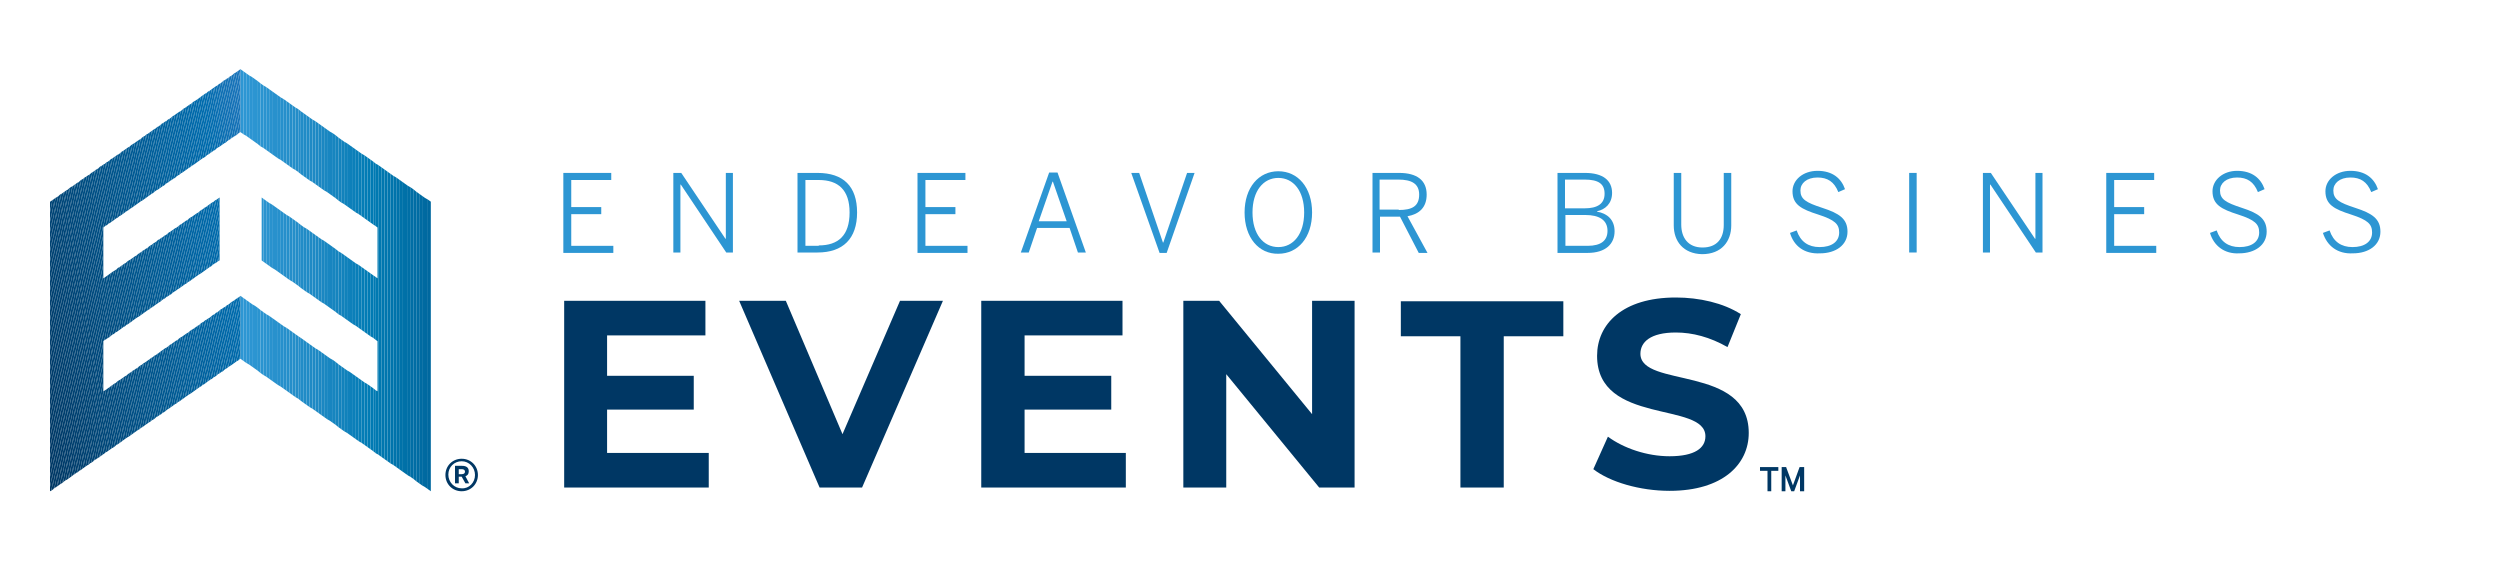 <?xml version="1.0" encoding="UTF-8"?>
<!-- Generator: Adobe Illustrator 28.1.0, SVG Export Plug-In . SVG Version: 6.00 Build 0)  -->
<svg xmlns="http://www.w3.org/2000/svg" xmlns:xlink="http://www.w3.org/1999/xlink" version="1.1" id="Layer_1" x="0px" y="0px" viewBox="0 0 600 134.9" style="enable-background:new 0 0 600 134.9;" xml:space="preserve">
<style type="text/css">
	.st0{fill:#2D96D3;}
	.st1{fill:#003764;}
	.st2{fill:none;}
	.st3{fill:#2C96D3;}
	.st4{fill:#2C95D2;}
	.st5{fill:#2B95D1;}
	.st6{fill:#2B94D0;}
	.st7{fill:#2A94D0;}
	.st8{fill:#2A93CF;}
	.st9{fill:#2993CF;}
	.st10{fill:#2992CE;}
	.st11{fill:#2891CD;}
	.st12{fill:#2790CC;}
	.st13{fill:#2690CC;}
	.st14{fill:#268FCB;}
	.st15{fill:#258FCA;}
	.st16{fill:#248ECA;}
	.st17{fill:#248EC9;}
	.st18{fill:#238DC8;}
	.st19{fill:#228CC8;}
	.st20{fill:#218CC7;}
	.st21{fill:#208BC6;}
	.st22{fill:#1F8AC5;}
	.st23{fill:#1E89C4;}
	.st24{fill:#1D89C4;}
	.st25{fill:#1C88C3;}
	.st26{fill:#1B87C2;}
	.st27{fill:#1A87C1;}
	.st28{fill:#1886C1;}
	.st29{fill:#1785C0;}
	.st30{fill:#1685BF;}
	.st31{fill:#1584BE;}
	.st32{fill:#1383BD;}
	.st33{fill:#1282BC;}
	.st34{fill:#1082BB;}
	.st35{fill:#0F81BB;}
	.st36{fill:#0D80BA;}
	.st37{fill:#0B7FB9;}
	.st38{fill:#097EB8;}
	.st39{fill:#077EB7;}
	.st40{fill:#047DB6;}
	.st41{fill:#027CB5;}
	.st42{fill:#007BB4;}
	.st43{fill:#007AB3;}
	.st44{fill:#0079B2;}
	.st45{fill:#0079B1;}
	.st46{fill:#0078B0;}
	.st47{fill:#0077AF;}
	.st48{fill:#0076AE;}
	.st49{fill:#0075AD;}
	.st50{fill:#0074AC;}
	.st51{fill:#0073AB;}
	.st52{fill:#0072AA;}
	.st53{fill:#0072A9;}
	.st54{fill:#0071A8;}
	.st55{fill:#0070A7;}
	.st56{fill:#006FA6;}
	.st57{fill:#006EA5;}
	.st58{fill:#006DA4;}
	.st59{fill:#006CA3;}
	.st60{fill:#006BA2;}
	.st61{fill:#006AA1;}
	.st62{fill:#0069A0;}
	.st63{fill:#00689F;}
	.st64{fill:#1C75BC;}
	.st65{fill:#1B75BB;}
	.st66{fill:#1A74BA;}
	.st67{fill:#1973B9;}
	.st68{fill:#1873B8;}
	.st69{fill:#1773B8;}
	.st70{fill:#1672B7;}
	.st71{fill:#1572B7;}
	.st72{fill:#1471B6;}
	.st73{fill:#1371B5;}
	.st74{fill:#1271B5;}
	.st75{fill:#1170B4;}
	.st76{fill:#1070B4;}
	.st77{fill:#0F70B3;}
	.st78{fill:#0E6FB3;}
	.st79{fill:#0C6FB2;}
	.st80{fill:#0B6FB2;}
	.st81{fill:#0A6EB1;}
	.st82{fill:#086EB1;}
	.st83{fill:#076DB0;}
	.st84{fill:#056DB0;}
	.st85{fill:#046DAF;}
	.st86{fill:#036CAF;}
	.st87{fill:#016CAE;}
	.st88{fill:#006CAE;}
	.st89{fill:#006BAD;}
	.st90{fill:#006BAC;}
	.st91{fill:#006AAB;}
	.st92{fill:#006AAA;}
	.st93{fill:#0069AA;}
	.st94{fill:#0069A9;}
	.st95{fill:#0068A9;}
	.st96{fill:#0068A8;}
	.st97{fill:#0067A7;}
	.st98{fill:#0067A6;}
	.st99{fill:#0066A5;}
	.st100{fill:#0065A4;}
	.st101{fill:#0065A3;}
	.st102{fill:#0064A3;}
	.st103{fill:#0064A2;}
	.st104{fill:#0063A1;}
	.st105{fill:#0063A0;}
	.st106{fill:#0062A0;}
	.st107{fill:#00629F;}
	.st108{fill:#00619E;}
	.st109{fill:#00609D;}
	.st110{fill:#00609C;}
	.st111{fill:#005F9B;}
	.st112{fill:#005F9A;}
	.st113{fill:#005E9A;}
	.st114{fill:#005E99;}
	.st115{fill:#005D99;}
	.st116{fill:#005D98;}
	.st117{fill:#005D97;}
	.st118{fill:#005C97;}
	.st119{fill:#005C96;}
	.st120{fill:#005B96;}
	.st121{fill:#005B95;}
	.st122{fill:#005A94;}
	.st123{fill:#005A93;}
	.st124{fill:#005993;}
	.st125{fill:#005992;}
	.st126{fill:#005892;}
	.st127{fill:#005891;}
	.st128{fill:#005890;}
	.st129{fill:#005790;}
	.st130{fill:#00578F;}
	.st131{fill:#00568F;}
	.st132{fill:#00568E;}
	.st133{fill:#00568D;}
	.st134{fill:#00558D;}
	.st135{fill:#00558C;}
	.st136{fill:#00548C;}
	.st137{fill:#00548B;}
	.st138{fill:#00538B;}
	.st139{fill:#00538A;}
	.st140{fill:#005389;}
	.st141{fill:#005289;}
	.st142{fill:#005288;}
	.st143{fill:#005188;}
	.st144{fill:#005187;}
	.st145{fill:#005086;}
	.st146{fill:#005085;}
	.st147{fill:#004F85;}
	.st148{fill:#004F84;}
	.st149{fill:#004E83;}
	.st150{fill:#004E82;}
	.st151{fill:#004D82;}
	.st152{fill:#004D81;}
	.st153{fill:#004C81;}
	.st154{fill:#004C80;}
	.st155{fill:#004B7F;}
	.st156{fill:#004B7E;}
	.st157{fill:#004A7E;}
	.st158{fill:#004A7D;}
	.st159{fill:#00497C;}
	.st160{fill:#00487B;}
	.st161{fill:#00487A;}
	.st162{fill:#004779;}
	.st163{fill:#004678;}
	.st164{fill:#004577;}
	.st165{fill:#004576;}
	.st166{fill:#004475;}
	.st167{fill:#004374;}
	.st168{fill:#004273;}
	.st169{fill:#004272;}
	.st170{fill:#004171;}
	.st171{fill:#004070;}
	.st172{fill:#00406F;}
	.st173{fill:#003F6F;}
	.st174{fill:#003F6E;}
	.st175{fill:#003E6D;}
	.st176{fill:#003D6C;}
	.st177{fill:#003D6B;}
	.st178{fill:#003C6B;}
	.st179{fill:#003C6A;}
	.st180{fill:#003B69;}
	.st181{fill:#003B68;}
	.st182{fill:#003A68;}
	.st183{fill:#003A67;}
	.st184{fill:#003967;}
	.st185{fill:#003966;}
	.st186{fill:#003865;}
	.st187{fill:#003864;}
</style>
<g>
	<g>
		<path class="st0" d="M135.3,41.5h11.4v1.7h-9.6v6.5h7.2v1.7h-7.2v7.6h10.1v1.7h-12V41.5z"></path>
		<path class="st0" d="M161.5,41.5h2l10.6,15.8h0.1V41.5h1.7v19.1h-1.6l-10.9-16.3h-0.1v16.3h-1.7V41.5z"></path>
		<path class="st0" d="M191.4,41.5h4.8c6.2,0,9.5,3.2,9.5,9.5s-3.4,9.6-9.5,9.6h-4.8V41.5z M196.5,58.9c4.7,0,7.4-2.4,7.4-7.9    c0-5.4-2.7-7.8-7.4-7.8h-3.2v15.8H196.5z"></path>
		<path class="st0" d="M220.3,41.5h11.4v1.7h-9.6v6.5h7.2v1.7h-7.2v7.6h10.1v1.7h-12V41.5z"></path>
		<path class="st0" d="M251.8,41.4h2l6.8,19.2h-1.9l-2-5.9h-7.8l-2,5.9H245L251.8,41.4z M256,53.1l-3.3-9.5h-0.1l-3.3,9.5H256z"></path>
		<path class="st0" d="M271.5,41.5h1.9l5.7,16.7h0.1l5.7-16.7h1.8l-6.7,19.2h-1.7L271.5,41.5z"></path>
		<path class="st0" d="M298.7,51c0-6,3.4-9.9,8.1-9.9c4.7,0,8.1,3.9,8.1,9.9s-3.4,9.9-8.1,9.9C302.1,61,298.7,57,298.7,51z M313,51    c0-5.2-2.6-8.3-6.2-8.3s-6.2,3.1-6.2,8.3c0,5.2,2.6,8.3,6.2,8.3S313,56.2,313,51z"></path>
		<path class="st0" d="M329.4,41.5h6.4c4.3,0,6.6,1.8,6.6,5.2c0,3.1-1.8,4.7-4.6,5.2l4.8,8.8h-2.1L336,52h-4.8v8.6h-1.8V41.5z     M335.7,50.4c3.2,0,4.9-0.9,4.9-3.7c0-2.6-1.8-3.6-5-3.6h-4.5v7.2H335.7z"></path>
		<path class="st0" d="M373.8,41.5h6.6c4.3,0,6.5,1.8,6.5,4.8c0,2.6-1.7,4-3.6,4.4v0.1c2.4,0.4,4.2,1.9,4.2,4.7c0,3-2.1,5.2-6.5,5.2    h-7.2V41.5z M380.3,50c3.1,0,4.8-1.1,4.8-3.5c0-2.4-1.5-3.4-4.8-3.4h-4.7V50H380.3z M381,59c3.3,0,4.8-1.3,4.8-3.6    c0-2.6-2-3.8-5.3-3.8h-4.8V59H381z"></path>
		<path class="st0" d="M401.7,54.1V41.5h1.8v12.4c0,3.1,1.6,5.5,5.1,5.5c3.5,0,5.1-2.2,5.1-5.4V41.5h1.8v12.6c0,3.8-2.3,6.9-7,6.9    C404,60.9,401.7,57.9,401.7,54.1z"></path>
		<path class="st0" d="M429.6,55.9l1.6-0.6c0.9,2.7,2.8,4,5.5,4c2.9,0,4.7-1.3,4.7-3.5c0-2-1-3-5-4.3c-4.1-1.3-6.2-2.4-6.2-5.6    c0-2.7,2.5-4.9,6-4.9c3.6,0,5.7,1.8,6.6,4.4l-1.6,0.7c-1-2.5-2.6-3.5-5-3.5c-2.6,0-4.1,1.4-4.1,3.1c0,2.1,1.3,2.9,5.3,4.2    c4,1.3,6,2.6,6,5.7c0,3.2-2.8,5.2-6.6,5.2C433,61,430.5,59,429.6,55.9z"></path>
		<path class="st0" d="M458.2,41.5h1.8v19.1h-1.8V41.5z"></path>
		<path class="st0" d="M475.8,41.5h2l10.6,15.8h0.1V41.5h1.7v19.1h-1.6l-10.9-16.3h-0.1v16.3h-1.7V41.5z"></path>
		<path class="st0" d="M505.6,41.5h11.4v1.7h-9.6v6.5h7.2v1.7h-7.2v7.6h10.1v1.7h-12V41.5z"></path>
		<path class="st0" d="M530.4,55.9l1.6-0.6c0.9,2.7,2.8,4,5.5,4c2.9,0,4.7-1.3,4.7-3.5c0-2-1-3-5-4.3c-4.1-1.3-6.2-2.4-6.2-5.6    c0-2.7,2.5-4.9,5.9-4.9c3.6,0,5.7,1.8,6.6,4.4l-1.6,0.7c-1-2.5-2.6-3.5-5-3.5c-2.6,0-4.1,1.4-4.1,3.1c0,2.1,1.3,2.9,5.3,4.2    c4,1.3,5.9,2.6,5.9,5.7c0,3.2-2.8,5.2-6.6,5.2C533.9,61,531.3,59,530.4,55.9z"></path>
		<path class="st0" d="M557.5,55.9l1.6-0.6c0.9,2.7,2.8,4,5.5,4c2.9,0,4.7-1.3,4.7-3.5c0-2-1-3-5-4.3c-4.1-1.3-6.2-2.4-6.2-5.6    c0-2.7,2.5-4.9,6-4.9c3.6,0,5.7,1.8,6.6,4.4l-1.6,0.7c-1-2.5-2.6-3.5-5-3.5c-2.6,0-4.1,1.4-4.1,3.1c0,2.1,1.3,2.9,5.3,4.2    c4,1.3,6,2.6,6,5.7c0,3.2-2.8,5.2-6.6,5.2C561,61,558.5,59,557.5,55.9z"></path>
	</g>
</g>
<g>
	<g>
		<g>
			<path class="st1" d="M106.9,114c0-2.2,1.7-3.9,3.9-3.9c2.2,0,3.9,1.7,3.9,3.9c0,2.2-1.7,3.9-3.9,3.9S106.9,116.2,106.9,114z      M114,114c0-1.8-1.4-3.3-3.2-3.3c-1.8,0-3.2,1.4-3.2,3.2c0,1.8,1.4,3.3,3.2,3.3C112.6,117.3,114,115.8,114,114z M109.3,111.8h1.6     c1,0,1.6,0.4,1.6,1.3c0,0.7-0.3,1-0.8,1.2l0.9,1.7h-0.9l-0.9-1.6h-0.7v1.6h-0.9V111.8z M110.8,113.8c0.5,0,0.8-0.2,0.8-0.6     c0-0.4-0.3-0.6-0.8-0.6h-0.7v1.2H110.8z"></path>
		</g>
	</g>
</g>
<g>
	<polygon class="st1" points="422.4,113 424.2,113 424.2,117.9 425.1,117.9 425.1,113 426.8,113 426.8,112.1 422.4,112.1  "></polygon>
	<polygon class="st1" points="431.9,112.1 430.3,116.5 428.7,112.2 428.7,112.1 427.6,112.1 427.6,117.9 428.5,117.9 428.5,114.1    429.9,117.9 430.6,117.9 432,114.1 432,117.9 433,117.9 433,112.1  "></polygon>
</g>
<g id="Layer_2">
	<g>
		<polygon class="st2" points="88.9,53.4 88.2,52.9 87.5,52.4 86.8,51.9 86.1,51.4 85.4,51 84.7,50.5 84,50 83.3,49.5 82.6,49     81.9,48.6 81.2,48.1 80.6,47.6 79.9,47.1 79.2,46.6 78.5,46.1 77.8,45.7 77.1,45.2 76.4,44.7 75.7,44.2 75,43.7 74.3,43.3     73.6,42.8 72.9,42.3 72.2,41.8 71.6,41.3 70.9,40.8 70.2,40.4 69.5,39.9 68.8,39.4 68.1,38.9 67.4,38.4 66.7,38 66,37.5 65.3,37     64.6,36.5 63.9,36 63.2,35.5 62.5,35.1 61.9,34.6 61.2,34.1 60.5,33.6 59.8,33.1 59.1,32.6 58.4,32.2 57.7,31.7 57.5,31.8     57.1,32.1 56.8,32.4 56.4,32.6 56,32.9 55.6,33.1 55.3,33.4 54.9,33.6 54.5,33.9 54.2,34.2 53.8,34.4 53.4,34.7 53.1,34.9     52.7,35.2 52.3,35.4 51.9,35.7 51.6,36 51.2,36.2 50.8,36.5 50.5,36.7 50.1,37 49.7,37.2 49.4,37.5 49,37.8 48.6,38 48.2,38.3     47.9,38.5 47.5,38.8 47.1,39.1 46.8,39.3 46.4,39.6 46,39.8 45.7,40.1 45.3,40.3 44.9,40.6 44.5,40.9 44.2,41.1 43.8,41.4     43.4,41.6 43.1,41.9 42.7,42.1 42.3,42.4 42,42.7 41.6,42.9 41.2,43.2 40.8,43.4 40.5,43.7 40.1,43.9 39.7,44.2 39.4,44.5     39,44.7 38.6,45 38.3,45.2 37.9,45.5 37.5,45.7 37.1,46 36.8,46.3 36.4,46.5 36,46.8 35.7,47 35.3,47.3 34.9,47.6 34.6,47.8     34.2,48.1 33.8,48.3 33.4,48.6 33.1,48.8 32.7,49.1 32.3,49.4 32,49.6 31.6,49.9 31.2,50.1 30.9,50.4 30.5,50.6 30.1,50.9     29.7,51.2 29.4,51.4 29,51.7 28.6,51.9 28.3,52.2 27.9,52.4 27.5,52.7 27.1,53 26.8,53.2 26.4,53.5 26,53.7 25.7,54 25.3,54.2     24.9,54.5 24.8,54.6 24.8,56.1 24.8,58.5 24.8,60.8 24.8,63.2 24.8,65.5 24.8,66.3 24.8,66.8 25,66.7 25.4,66.4 25.7,66.2     26.1,65.9 26.5,65.6 26.8,65.4 27.2,65.1 27.6,64.9 28,64.6 28.3,64.3 28.7,64.1 29.1,63.8 29.4,63.6 29.8,63.3 30.2,63.1     30.5,62.8 30.9,62.5 31.3,62.3 31.7,62 32,61.8 32.4,61.5 32.8,61.3 33.1,61 33.5,60.7 33.9,60.5 34.2,60.2 34.6,60 35,59.7     35.4,59.5 35.7,59.2 36.1,58.9 36.5,58.7 36.8,58.4 37.2,58.2 37.6,57.9 37.9,57.6 38.3,57.4 38.7,57.1 39.1,56.9 39.4,56.6     39.8,56.4 40.2,56.1 40.5,55.8 40.9,55.6 41.3,55.3 41.6,55.1 42,54.8 42.4,54.6 42.8,54.3 43.1,54 43.5,53.8 43.9,53.5     44.2,53.3 44.6,53 45,52.8 45.3,52.5 45.7,52.2 46.1,52 46.5,51.7 46.8,51.5 47.2,51.2 47.6,51 47.9,50.7 48.3,50.4 48.7,50.2     49,49.9 49.4,49.7 49.8,49.4 50.2,49.1 50.5,48.9 50.9,48.6 51.3,48.4 51.6,48.1 52,47.9 52.4,47.6 52.7,47.4 52.7,49.3     52.7,51.7 52.7,54 52.7,56.4 52.7,58.8 52.7,61.1 52.7,62.5 52.5,62.6 52.2,62.8 51.8,63.1 51.4,63.3 51,63.6 50.7,63.9     50.3,64.1 49.9,64.4 49.6,64.6 49.2,64.9 48.8,65.2 48.5,65.4 48.1,65.7 47.7,65.9 47.3,66.2 47,66.4 46.6,66.7 46.2,67     45.9,67.2 45.5,67.5 45.1,67.7 44.8,68 44.4,68.2 44,68.5 43.6,68.8 43.3,69 42.9,69.3 42.5,69.5 42.2,69.8 41.8,70 41.4,70.3     41.1,70.6 40.7,70.8 40.3,71.1 39.9,71.3 39.6,71.6 39.2,71.8 38.8,72.1 38.5,72.4 38.1,72.6 37.7,72.9 37.4,73.1 37,73.4     36.6,73.7 36.2,73.9 35.9,74.2 35.5,74.4 35.1,74.7 34.8,74.9 34.4,75.2 34,75.5 33.7,75.7 33.3,76 32.9,76.2 32.5,76.5     32.2,76.7 31.8,77 31.4,77.3 31.1,77.5 30.7,77.8 30.3,78 30,78.3 29.6,78.5 29.2,78.8 28.8,79.1 28.5,79.3 28.1,79.6 27.7,79.8     27.4,80.1 27,80.3 26.6,80.6 26.3,80.9 25.9,81.1 25.5,81.4 25.1,81.6 24.8,81.9 24.8,82 24.8,84.4 24.8,86.7 24.8,89.1     24.8,91.4 24.8,93.8 24.8,93.9 24.8,93.9 25.2,93.7 25.6,93.4 25.9,93.2 26.3,92.9 26.7,92.6 27,92.4 27.4,92.1 27.8,91.9     28.1,91.6 28.5,91.3 28.9,91.1 29.3,90.8 29.6,90.6 30,90.3 30.4,90.1 30.7,89.8 31.1,89.5 31.5,89.3 31.8,89 32.2,88.8     32.6,88.5 33,88.3 33.3,88 33.7,87.7 34.1,87.5 34.4,87.2 34.8,87 35.2,86.7 35.5,86.5 35.9,86.2 36.3,85.9 36.7,85.7 37,85.4     37.4,85.2 37.8,84.9 38.1,84.7 38.5,84.4 38.9,84.1 39.2,83.9 39.6,83.6 40,83.4 40.4,83.1 40.7,82.8 41.1,82.6 41.5,82.3     41.8,82.1 42.2,81.8 42.6,81.6 42.9,81.3 43.3,81 43.7,80.8 44.1,80.5 44.4,80.3 44.8,80 45.2,79.8 45.5,79.5 45.9,79.2 46.3,79     46.7,78.7 47,78.5 47.4,78.2 47.8,78 48.1,77.7 48.5,77.4 48.9,77.2 49.2,76.9 49.6,76.7 50,76.4 50.4,76.2 50.7,75.9 51.1,75.6     51.5,75.4 51.8,75.1 52.2,74.9 52.6,74.6 52.9,74.3 53.3,74.1 53.7,73.8 54.1,73.6 54.4,73.3 54.8,73.1 55.2,72.8 55.5,72.5     55.9,72.3 56.3,72 56.6,71.8 57,71.5 57.4,71.3 57.7,71 57.7,71 57.7,71 57.7,71 57.7,71 58.4,71.5 59.1,72 59.8,72.5 60.5,73     61.2,73.4 61.9,73.9 62.5,74.4 63.2,74.9 63.9,75.4 64.6,75.8 65.3,76.3 66,76.8 66.7,77.3 67.4,77.8 68.1,78.3 68.8,78.7     69.5,79.2 70.2,79.7 70.9,80.2 71.6,80.7 72.2,81.1 72.9,81.6 73.6,82.1 74.3,82.6 75,83.1 75.7,83.6 76.4,84 77.1,84.5 77.8,85     78.5,85.5 79.2,86 79.9,86.4 80.6,86.9 81.2,87.4 81.9,87.9 82.6,88.4 83.3,88.9 84,89.3 84.7,89.8 85.4,90.3 86.1,90.8     86.8,91.3 87.5,91.8 88.2,92.2 88.9,92.7 89.6,93.2 90.2,93.7 90.6,93.9 90.6,81.9 90.2,81.6 89.6,81.1 88.9,80.7 88.2,80.2     87.5,79.7 86.8,79.2 86.1,78.7 85.4,78.2 84.7,77.8 84,77.3 83.3,76.8 82.6,76.3 81.9,75.8 81.2,75.4 80.6,74.9 79.9,74.4     79.2,73.9 78.5,73.4 77.8,72.9 77.1,72.5 76.4,72 75.7,71.5 75,71 74.3,70.5 73.6,70.1 72.9,69.6 72.2,69.1 71.6,68.6 70.9,68.1     70.2,67.6 69.5,67.2 68.8,66.7 68.1,66.2 67.4,65.7 66.7,65.2 66,64.7 65.3,64.3 64.6,63.8 63.9,63.3 63.2,62.8 62.8,62.5     62.8,47.4 63.2,47.7 63.9,48.2 64.6,48.7 65.3,49.1 66,49.6 66.7,50.1 67.4,50.6 68.1,51.1 68.8,51.6 69.5,52 70.2,52.5 70.9,53     71.6,53.5 72.2,54 72.9,54.5 73.6,54.9 74.3,55.4 75,55.9 75.7,56.4 76.4,56.9 77.1,57.4 77.8,57.8 78.5,58.3 79.2,58.8     79.9,59.3 80.6,59.8 81.2,60.3 81.9,60.7 82.6,61.2 83.3,61.7 84,62.2 84.7,62.7 85.4,63.2 86.1,63.6 86.8,64.1 87.5,64.6     88.2,65.1 88.9,65.6 89.6,66.1 90.2,66.5 90.6,66.8 90.6,66.3 90.6,54.6 90.2,54.3 89.6,53.9   "></polygon>
		<polygon class="st0" points="57.7,71 57.7,71 57.7,71   "></polygon>
		<polygon class="st0" points="57.7,71 57.7,73.2 57.7,75.5 57.7,77.9 57.7,80.2 57.7,82.6 57.7,84.9 57.7,86.1 57.7,86.1     58.4,86.6 58.4,71.5   "></polygon>
		<polygon class="st0" points="57.7,16.6 57.7,16.6 57.7,16.6   "></polygon>
		<polygon class="st0" points="57.7,21.3 57.7,23.7 57.7,26 57.7,28.4 57.7,30.7 57.7,31.7 57.7,31.7 58.4,32.2 58.4,17.1     57.7,16.6 57.7,19   "></polygon>
		<polygon class="st0" points="58.4,71.5 58.4,86.6 59.1,87.1 59.1,72   "></polygon>
		<polygon class="st0" points="59.1,32.6 59.1,17.6 58.4,17.1 58.4,32.2   "></polygon>
		<polygon class="st3" points="59.1,72 59.1,87.1 59.8,87.5 59.8,72.5   "></polygon>
		<polygon class="st3" points="59.8,33.1 59.8,18.1 59.1,17.6 59.1,32.6   "></polygon>
		<polygon class="st4" points="60.5,33.6 60.5,18.5 59.8,18.1 59.8,33.1   "></polygon>
		<polygon class="st4" points="59.8,72.5 59.8,87.5 60.5,88 60.5,73   "></polygon>
		<polygon class="st4" points="61.2,34.1 61.2,19 60.5,18.5 60.5,33.6   "></polygon>
		<polygon class="st4" points="60.5,73 60.5,88 61.2,88.5 61.2,73.4   "></polygon>
		<polygon class="st5" points="61.9,34.6 61.9,19.5 61.2,19 61.2,34.1   "></polygon>
		<polygon class="st5" points="61.2,73.4 61.2,88.5 61.9,89 61.9,73.9   "></polygon>
		<polygon class="st6" points="62.5,35.1 62.5,20 61.9,19.5 61.9,34.6   "></polygon>
		<polygon class="st6" points="61.9,73.9 61.9,89 62.5,89.5 62.5,74.4   "></polygon>
		<polygon class="st7" points="62.8,47.4 62.8,62.5 63.2,62.8 63.2,47.7   "></polygon>
		<polygon class="st7" points="63.2,35.5 63.2,20.5 62.5,20 62.5,35.1   "></polygon>
		<polygon class="st7" points="62.5,74.4 62.5,89.5 63.2,90 63.2,74.9   "></polygon>
		<polygon class="st8" points="63.9,36 63.9,20.9 63.2,20.5 63.2,35.5   "></polygon>
		<polygon class="st8" points="63.2,74.9 63.2,90 63.9,90.4 63.9,75.4   "></polygon>
		<polygon class="st8" points="63.2,47.7 63.2,62.8 63.9,63.3 63.9,48.2   "></polygon>
		<polygon class="st9" points="63.9,48.2 63.9,63.3 64.6,63.8 64.6,48.7   "></polygon>
		<polygon class="st9" points="64.6,36.5 64.6,21.4 63.9,20.9 63.9,36   "></polygon>
		<polygon class="st9" points="63.9,75.4 63.9,90.4 64.6,90.9 64.6,75.8   "></polygon>
		<polygon class="st10" points="64.6,75.8 64.6,90.9 65.3,91.4 65.3,76.3   "></polygon>
		<polygon class="st10" points="65.3,37 65.3,21.9 64.6,21.4 64.6,36.5   "></polygon>
		<polygon class="st10" points="64.6,48.7 64.6,63.8 65.3,64.3 65.3,49.1   "></polygon>
		<polygon class="st11" points="66,37.5 66,22.4 65.3,21.9 65.3,37   "></polygon>
		<polygon class="st11" points="65.3,76.3 65.3,91.4 66,91.9 66,76.8   "></polygon>
		<polygon class="st11" points="65.3,49.1 65.3,64.3 66,64.7 66,49.6   "></polygon>
		<polygon class="st11" points="66,49.6 66,64.7 66.7,65.2 66.7,50.1   "></polygon>
		<polygon class="st11" points="66,76.8 66,91.9 66.7,92.4 66.7,77.3   "></polygon>
		<polygon class="st11" points="66.7,38 66.7,22.9 66,22.4 66,37.5   "></polygon>
		<polygon class="st12" points="66.7,77.3 66.7,92.4 67.4,92.8 67.4,77.8   "></polygon>
		<polygon class="st12" points="66.7,50.1 66.7,65.2 67.4,65.7 67.4,50.6   "></polygon>
		<polygon class="st12" points="67.4,38.4 67.4,23.4 66.7,22.9 66.7,38   "></polygon>
		<polygon class="st13" points="67.4,50.6 67.4,65.7 68.1,66.2 68.1,51.1   "></polygon>
		<polygon class="st13" points="67.4,77.8 67.4,92.8 68.1,93.3 68.1,78.3   "></polygon>
		<polygon class="st13" points="68.1,38.9 68.1,23.8 67.4,23.4 67.4,38.4   "></polygon>
		<polygon class="st14" points="68.1,78.3 68.1,93.3 68.8,93.8 68.8,78.7   "></polygon>
		<polygon class="st14" points="68.1,51.1 68.1,66.2 68.8,66.7 68.8,51.6   "></polygon>
		<polygon class="st14" points="68.8,39.4 68.8,24.3 68.1,23.8 68.1,38.9   "></polygon>
		<polygon class="st15" points="68.8,78.7 68.8,93.8 69.5,94.3 69.5,79.2   "></polygon>
		<polygon class="st15" points="68.8,51.6 68.8,66.7 69.5,67.2 69.5,52   "></polygon>
		<polygon class="st15" points="69.5,39.9 69.5,24.8 68.8,24.3 68.8,39.4   "></polygon>
		<polygon class="st16" points="69.5,52 69.5,67.2 70.2,67.6 70.2,52.5   "></polygon>
		<polygon class="st16" points="70.2,40.4 70.2,25.3 69.5,24.8 69.5,39.9   "></polygon>
		<polygon class="st16" points="69.5,79.2 69.5,94.3 70.2,94.8 70.2,79.7   "></polygon>
		<polygon class="st17" points="70.2,52.5 70.2,67.6 70.9,68.1 70.9,53   "></polygon>
		<polygon class="st17" points="70.9,40.8 70.9,25.8 70.2,25.3 70.2,40.4   "></polygon>
		<polygon class="st17" points="70.2,79.7 70.2,94.8 70.9,95.3 70.9,80.2   "></polygon>
		<polygon class="st18" points="70.9,53 70.9,68.1 71.6,68.6 71.6,53.5   "></polygon>
		<polygon class="st18" points="71.6,41.3 71.6,26.2 70.9,25.8 70.9,40.8   "></polygon>
		<polygon class="st18" points="70.9,80.2 70.9,95.3 71.6,95.7 71.6,80.7   "></polygon>
		<polygon class="st19" points="71.6,80.7 71.6,95.7 72.2,96.2 72.2,81.1   "></polygon>
		<polygon class="st19" points="71.6,53.5 71.6,68.6 72.2,69.1 72.2,54   "></polygon>
		<polygon class="st19" points="72.2,41.8 72.2,26.7 71.6,26.2 71.6,41.3   "></polygon>
		<polygon class="st20" points="72.9,42.3 72.9,27.2 72.2,26.7 72.2,41.8   "></polygon>
		<polygon class="st20" points="72.2,54 72.2,69.1 72.9,69.6 72.9,54.5   "></polygon>
		<polygon class="st20" points="72.2,81.1 72.2,96.2 72.9,96.7 72.9,81.6   "></polygon>
		<polygon class="st21" points="72.9,54.5 72.9,69.6 73.6,70.1 73.6,54.9   "></polygon>
		<polygon class="st21" points="72.9,81.6 72.9,96.7 73.6,97.2 73.6,82.1   "></polygon>
		<polygon class="st21" points="73.6,42.8 73.6,27.7 72.9,27.2 72.9,42.3   "></polygon>
		<polygon class="st21" points="74.3,43.3 74.3,28.2 73.6,27.7 73.6,42.8   "></polygon>
		<polygon class="st21" points="73.6,82.1 73.6,97.2 74.3,97.7 74.3,82.6   "></polygon>
		<polygon class="st21" points="73.6,54.9 73.6,70.1 74.3,70.5 74.3,55.4   "></polygon>
		<polygon class="st22" points="74.3,55.4 74.3,70.5 75,71 75,55.9   "></polygon>
		<polygon class="st22" points="74.3,82.6 74.3,97.7 75,98.1 75,83.1   "></polygon>
		<polygon class="st22" points="75,43.7 75,28.7 74.3,28.2 74.3,43.3   "></polygon>
		<polygon class="st23" points="75,55.9 75,71 75.7,71.5 75.7,56.4   "></polygon>
		<polygon class="st23" points="75.7,44.2 75.7,29.1 75,28.7 75,43.7   "></polygon>
		<polygon class="st23" points="75,83.1 75,98.1 75.7,98.6 75.7,83.6   "></polygon>
		<polygon class="st24" points="75.7,56.4 75.7,71.5 76.4,72 76.4,56.9   "></polygon>
		<polygon class="st24" points="75.7,83.6 75.7,98.6 76.4,99.1 76.4,84   "></polygon>
		<polygon class="st24" points="76.4,44.7 76.4,29.6 75.7,29.1 75.7,44.2   "></polygon>
		<polygon class="st25" points="76.4,84 76.4,99.1 77.1,99.6 77.1,84.5   "></polygon>
		<polygon class="st25" points="77.1,45.2 77.1,30.1 76.4,29.6 76.4,44.7   "></polygon>
		<polygon class="st25" points="76.4,56.9 76.4,72 77.1,72.5 77.1,57.4   "></polygon>
		<polygon class="st26" points="77.1,57.4 77.1,72.5 77.8,72.9 77.8,57.8   "></polygon>
		<polygon class="st26" points="77.1,84.5 77.1,99.6 77.8,100.1 77.8,85   "></polygon>
		<polygon class="st26" points="77.8,45.7 77.8,30.6 77.1,30.1 77.1,45.2   "></polygon>
		<polygon class="st27" points="77.8,85 77.8,100.1 78.5,100.6 78.5,85.5   "></polygon>
		<polygon class="st27" points="77.8,57.8 77.8,72.9 78.5,73.4 78.5,58.3   "></polygon>
		<polygon class="st27" points="78.5,46.1 78.5,31.1 77.8,30.6 77.8,45.7   "></polygon>
		<polygon class="st28" points="78.5,85.5 78.5,100.6 79.2,101 79.2,86   "></polygon>
		<polygon class="st28" points="78.5,58.3 78.5,73.4 79.2,73.9 79.2,58.8   "></polygon>
		<polygon class="st28" points="79.2,46.6 79.2,31.6 78.5,31.1 78.5,46.1   "></polygon>
		<polygon class="st29" points="79.2,86 79.2,101 79.9,101.5 79.9,86.4   "></polygon>
		<polygon class="st29" points="79.2,58.8 79.2,73.9 79.9,74.4 79.9,59.3   "></polygon>
		<polygon class="st29" points="79.9,47.1 79.9,32 79.2,31.6 79.2,46.6   "></polygon>
		<polygon class="st30" points="79.9,59.3 79.9,74.4 80.6,74.9 80.6,59.8   "></polygon>
		<polygon class="st30" points="79.9,86.4 79.9,101.5 80.6,102 80.6,86.9   "></polygon>
		<polygon class="st30" points="80.6,47.6 80.6,32.5 79.9,32 79.9,47.1   "></polygon>
		<polygon class="st31" points="80.6,59.8 80.6,74.9 81.2,75.4 81.2,60.3   "></polygon>
		<polygon class="st31" points="80.6,86.9 80.6,102 81.2,102.5 81.2,87.4   "></polygon>
		<polygon class="st31" points="81.2,48.1 81.2,33 80.6,32.5 80.6,47.6   "></polygon>
		<polygon class="st32" points="81.2,87.4 81.2,102.5 81.9,103 81.9,87.9   "></polygon>
		<polygon class="st32" points="81.2,60.3 81.2,75.4 81.9,75.8 81.9,60.7   "></polygon>
		<polygon class="st32" points="81.9,48.6 81.9,33.5 81.2,33 81.2,48.1   "></polygon>
		<polygon class="st33" points="82.6,49 82.6,34 81.9,33.5 81.9,48.6   "></polygon>
		<polygon class="st33" points="81.9,60.7 81.9,75.8 82.6,76.3 82.6,61.2   "></polygon>
		<polygon class="st33" points="81.9,87.9 81.9,103 82.6,103.5 82.6,88.4   "></polygon>
		<polygon class="st34" points="83.3,49.5 83.3,34.4 82.6,34 82.6,49   "></polygon>
		<polygon class="st34" points="82.6,61.2 82.6,76.3 83.3,76.8 83.3,61.7   "></polygon>
		<polygon class="st34" points="82.6,88.4 82.6,103.5 83.3,103.9 83.3,88.9   "></polygon>
		<polygon class="st35" points="83.3,88.9 83.3,103.9 84,104.4 84,89.3   "></polygon>
		<polygon class="st35" points="83.3,61.7 83.3,76.8 84,77.3 84,62.2   "></polygon>
		<polygon class="st35" points="84,50 84,34.9 83.3,34.4 83.3,49.5   "></polygon>
		<polygon class="st36" points="84.7,50.5 84.7,35.4 84,34.9 84,50   "></polygon>
		<polygon class="st36" points="84,62.2 84,77.3 84.7,77.8 84.7,62.7   "></polygon>
		<polygon class="st36" points="84,89.3 84,104.4 84.7,104.9 84.7,89.8   "></polygon>
		<polygon class="st37" points="84.7,89.8 84.7,104.9 85.4,105.4 85.4,90.3   "></polygon>
		<polygon class="st37" points="84.7,62.7 84.7,77.8 85.4,78.2 85.4,63.2   "></polygon>
		<polygon class="st37" points="85.4,51 85.4,35.9 84.7,35.4 84.7,50.5   "></polygon>
		<polygon class="st38" points="86.1,51.4 86.1,36.4 85.4,35.9 85.4,51   "></polygon>
		<polygon class="st38" points="85.4,63.2 85.4,78.2 86.1,78.7 86.1,63.6   "></polygon>
		<polygon class="st38" points="85.4,90.3 85.4,105.4 86.1,105.9 86.1,90.8   "></polygon>
		<polygon class="st39" points="86.1,63.6 86.1,78.7 86.8,79.2 86.8,64.1   "></polygon>
		<polygon class="st39" points="86.1,90.8 86.1,105.9 86.8,106.3 86.8,91.3   "></polygon>
		<polygon class="st39" points="86.8,51.9 86.8,36.9 86.1,36.4 86.1,51.4   "></polygon>
		<polygon class="st40" points="86.8,91.3 86.8,106.3 87.5,106.8 87.5,91.8   "></polygon>
		<polygon class="st40" points="86.8,64.1 86.8,79.2 87.5,79.7 87.5,64.6   "></polygon>
		<polygon class="st40" points="87.5,52.4 87.5,37.3 86.8,36.9 86.8,51.9   "></polygon>
		<polygon class="st41" points="87.5,91.8 87.5,106.8 88.2,107.3 88.2,92.2   "></polygon>
		<polygon class="st41" points="88.2,52.9 88.2,37.8 87.5,37.3 87.5,52.4   "></polygon>
		<polygon class="st41" points="87.5,64.6 87.5,79.7 88.2,80.2 88.2,65.1   "></polygon>
		<polygon class="st42" points="88.2,92.2 88.2,107.3 88.9,107.8 88.9,92.7   "></polygon>
		<polygon class="st42" points="88.2,65.1 88.2,80.2 88.9,80.7 88.9,65.6   "></polygon>
		<polygon class="st42" points="88.9,53.4 88.9,38.3 88.2,37.8 88.2,52.9   "></polygon>
		<polygon class="st43" points="89.6,53.9 89.6,38.8 88.9,38.3 88.9,53.4   "></polygon>
		<polygon class="st43" points="88.9,65.6 88.9,80.7 89.6,81.1 89.6,66.1   "></polygon>
		<polygon class="st43" points="88.9,92.7 88.9,107.8 89.6,108.3 89.6,93.2   "></polygon>
		<polygon class="st44" points="89.6,93.2 89.6,108.3 90.2,108.8 90.2,93.7   "></polygon>
		<polygon class="st44" points="89.6,81.1 90.2,81.6 90.2,66.5 89.6,66.1   "></polygon>
		<polygon class="st44" points="90.2,54.3 90.2,39.3 89.6,38.8 89.6,53.9   "></polygon>
		<polygon class="st45" points="90.6,39.5 90.2,39.3 90.2,54.3 90.6,54.6 90.6,66.3 90.6,66.8 90.2,66.5 90.2,81.6 90.6,81.9     90.6,93.9 90.2,93.7 90.2,108.8 90.6,109 90.9,109.2 90.9,39.7   "></polygon>
		<polygon class="st46" points="90.9,39.7 90.9,109.2 91.6,109.7 91.6,40.2   "></polygon>
		<polygon class="st47" points="91.6,40.2 91.6,109.7 92.3,110.2 92.3,40.7   "></polygon>
		<polygon class="st48" points="92.3,40.7 92.3,110.2 93,110.7 93,41.2   "></polygon>
		<polygon class="st49" points="93,41.2 93,110.7 93.7,111.2 93.7,41.7   "></polygon>
		<polygon class="st50" points="93.7,41.7 93.7,111.2 94.4,111.6 94.4,42.2   "></polygon>
		<polygon class="st51" points="94.4,42.2 94.4,111.6 95.1,112.1 95.1,42.6   "></polygon>
		<polygon class="st52" points="95.1,42.6 95.1,112.1 95.8,112.6 95.8,43.1   "></polygon>
		<polygon class="st53" points="95.8,43.1 95.8,112.6 96.5,113.1 96.5,43.6   "></polygon>
		<polygon class="st54" points="96.5,43.6 96.5,113.1 97.2,113.6 97.2,44.1   "></polygon>
		<polygon class="st55" points="97.2,44.1 97.2,113.6 97.9,114.1 97.9,44.6   "></polygon>
		<polygon class="st56" points="97.9,44.6 97.9,114.1 98.6,114.5 98.6,45   "></polygon>
		<polygon class="st57" points="98.6,45 98.6,114.5 99.3,115 99.3,45.5   "></polygon>
		<polygon class="st58" points="99.3,45.5 99.3,115 99.9,115.5 99.9,46   "></polygon>
		<polygon class="st59" points="99.9,46 99.9,115.5 100.6,116 100.6,46.5   "></polygon>
		<polygon class="st60" points="100.6,46.5 100.6,116 101.3,116.5 101.3,47   "></polygon>
		<polygon class="st61" points="101.3,47 101.3,116.5 102,116.9 102,47.5   "></polygon>
		<polygon class="st62" points="102,47.5 102,116.9 102.7,117.4 102.7,47.9   "></polygon>
		<polygon class="st63" points="102.7,117.4 103.4,117.9 103.4,102.8 103.4,90.3 103.4,75.2 103.4,63.5 103.4,48.4 102.7,47.9   "></polygon>
		<polygon class="st64" points="57.7,16.6 57.7,16.6 57.7,16.6   "></polygon>
		<polygon class="st64" points="57.7,16.6 57.3,16.9 57.7,18.9   "></polygon>
		<polygon class="st64" points="57.7,19 57.7,16.6 57.7,16.6 57.7,16.6 57.7,18.9   "></polygon>
		<polygon class="st65" points="57.7,18.9 57.3,16.9 57,17.1 57.7,21.2   "></polygon>
		<polygon class="st65" points="57.7,19 57.7,18.9 57.7,21.2 57.7,21.3   "></polygon>
		<polygon class="st66" points="57.7,21.2 57,17.1 56.6,17.4 57.7,23.6   "></polygon>
		<polygon class="st66" points="57.7,21.3 57.7,21.2 57.7,23.6 57.7,23.7   "></polygon>
		<polygon class="st67" points="57.7,23.6 56.6,17.4 56.2,17.6 57.7,25.9   "></polygon>
		<polygon class="st67" points="57.7,23.7 57.7,23.6 57.7,25.9 57.7,26   "></polygon>
		<polygon class="st68" points="57.7,25.9 56.2,17.6 55.9,17.9 57.7,28.3   "></polygon>
		<polygon class="st68" points="57.7,26 57.7,25.9 57.7,28.3 57.7,28.4   "></polygon>
		<polygon class="st69" points="57.7,28.3 55.9,17.9 55.5,18.2 57.7,30.6   "></polygon>
		<polygon class="st69" points="57.7,28.4 57.7,28.3 57.7,30.6 57.7,30.7   "></polygon>
		<polygon class="st70" points="57.7,31.7 57.7,31.7 57.7,30.6 55.5,18.2 55.1,18.4 57.5,31.8   "></polygon>
		<polygon class="st70" points="57.7,30.7 57.7,30.6 57.7,31.7 57.7,31.7 57.7,31.7   "></polygon>
		<polygon class="st71" points="57.5,31.8 55.1,18.4 54.8,18.7 57.1,32.1   "></polygon>
		<polygon class="st72" points="57.1,32.1 54.8,18.7 54.4,18.9 56.8,32.4   "></polygon>
		<polygon class="st73" points="56.8,32.4 54.4,18.9 54,19.2 56.4,32.6   "></polygon>
		<polygon class="st74" points="56.4,32.6 54,19.2 53.6,19.4 56,32.9   "></polygon>
		<polygon class="st75" points="56,32.9 53.6,19.4 53.3,19.7 55.6,33.1   "></polygon>
		<polygon class="st76" points="55.6,33.1 53.3,19.7 52.9,20 55.3,33.4   "></polygon>
		<polygon class="st77" points="55.3,33.4 52.9,20 52.5,20.2 54.9,33.6   "></polygon>
		<polygon class="st78" points="54.9,33.6 52.5,20.2 52.2,20.5 54.5,33.9   "></polygon>
		<polygon class="st79" points="54.5,33.9 52.2,20.5 51.8,20.7 54.2,34.2   "></polygon>
		<polygon class="st80" points="54.2,34.2 51.8,20.7 51.4,21 53.8,34.4   "></polygon>
		<polygon class="st81" points="53.8,34.4 51.4,21 51.1,21.2 53.4,34.7   "></polygon>
		<polygon class="st82" points="53.4,34.7 51.1,21.2 50.7,21.5 53.1,34.9   "></polygon>
		<polygon class="st83" points="53.1,34.9 50.7,21.5 50.3,21.8 52.7,35.2   "></polygon>
		<polygon class="st84" points="52.7,35.2 50.3,21.8 49.9,22 52.3,35.4   "></polygon>
		<polygon class="st85" points="52.3,35.4 49.9,22 49.6,22.3 51.9,35.7   "></polygon>
		<polygon class="st86" points="51.9,35.7 49.6,22.3 49.2,22.5 51.6,36   "></polygon>
		<polygon class="st87" points="57.7,71 57.4,71.3 57.7,73.1   "></polygon>
		<polygon class="st87" points="57.7,71 57.7,71 57.7,71   "></polygon>
		<polygon class="st87" points="51.6,36 49.2,22.5 48.8,22.8 51.2,36.2   "></polygon>
		<polygon class="st87" points="57.7,71 57.7,73.1 57.7,73.2 57.7,71 57.7,71   "></polygon>
		<polygon class="st88" points="57.7,73.1 57.4,71.3 57,71.5 57.7,75.4   "></polygon>
		<polygon class="st88" points="51.2,36.2 48.8,22.8 48.5,23 50.8,36.5   "></polygon>
		<polygon class="st88" points="57.7,75.4 57.7,75.5 57.7,73.2 57.7,73.1   "></polygon>
		<polygon class="st89" points="57.7,75.4 57,71.5 56.6,71.8 57.7,77.8   "></polygon>
		<polygon class="st89" points="50.8,36.5 48.5,23 48.1,23.3 50.5,36.7   "></polygon>
		<polygon class="st89" points="52.7,47.4 52.4,47.6 52.7,49.3   "></polygon>
		<polygon class="st89" points="57.7,77.8 57.7,77.9 57.7,75.5 57.7,75.4   "></polygon>
		<polygon class="st90" points="50.5,36.7 48.1,23.3 47.7,23.6 50.1,37   "></polygon>
		<polygon class="st90" points="52.7,49.3 52.4,47.6 52,47.9 52.7,51.7   "></polygon>
		<polygon class="st90" points="57.7,77.8 56.6,71.8 56.3,72 57.7,80.1   "></polygon>
		<polygon class="st90" points="57.7,80.1 57.7,80.2 57.7,77.9 57.7,77.8   "></polygon>
		<polygon class="st90" points="52.7,51.7 52,47.9 51.6,48.1 52.7,54   "></polygon>
		<polygon class="st90" points="50.1,37 47.7,23.6 47.4,23.8 49.7,37.2   "></polygon>
		<polygon class="st90" points="57.7,80.1 56.3,72 55.9,72.3 57.7,82.5   "></polygon>
		<polygon class="st90" points="57.7,82.5 57.7,82.6 57.7,80.2 57.7,80.1   "></polygon>
		<polygon class="st91" points="55.9,72.3 55.5,72.5 57.7,84.8 57.7,82.5   "></polygon>
		<polygon class="st91" points="52.7,54 51.6,48.1 51.3,48.4 52.7,56.4   "></polygon>
		<polygon class="st91" points="49.7,37.2 47.4,23.8 47,24.1 49.4,37.5   "></polygon>
		<polygon class="st91" points="57.7,84.8 57.7,84.9 57.7,82.6 57.7,82.5   "></polygon>
		<polygon class="st91" points="57.7,84.8 55.5,72.5 55.2,72.8 57.5,86.2 57.7,86.1 57.7,86.1   "></polygon>
		<polygon class="st91" points="49.4,37.5 47,24.1 46.6,24.3 49,37.8   "></polygon>
		<polygon class="st91" points="52.7,56.4 51.3,48.4 50.9,48.6 52.7,58.8   "></polygon>
		<polygon class="st91" points="57.7,84.9 57.7,84.8 57.7,86.1 57.7,86.1 57.7,86.1   "></polygon>
		<polygon class="st92" points="54.8,73.1 57.2,86.5 57.5,86.2 55.2,72.8   "></polygon>
		<polygon class="st92" points="49,37.8 46.6,24.3 46.2,24.6 48.6,38   "></polygon>
		<polygon class="st92" points="52.7,58.8 50.9,48.6 50.5,48.9 52.7,61.1   "></polygon>
		<polygon class="st93" points="48.6,38 46.2,24.6 45.9,24.9 48.2,38.3   "></polygon>
		<polygon class="st93" points="52.7,62.5 52.7,61.1 50.5,48.9 50.2,49.1 52.5,62.6   "></polygon>
		<polygon class="st93" points="54.4,73.3 56.8,86.7 57.2,86.5 54.8,73.1   "></polygon>
		<polygon class="st94" points="54.1,73.6 56.4,87 56.8,86.7 54.4,73.3   "></polygon>
		<polygon class="st94" points="48.2,38.3 45.9,24.9 45.5,25.1 47.9,38.5   "></polygon>
		<polygon class="st94" points="52.5,62.6 50.2,49.1 49.8,49.4 52.2,62.8   "></polygon>
		<polygon class="st95" points="52.2,62.8 49.8,49.4 49.4,49.7 51.8,63.1   "></polygon>
		<polygon class="st95" points="53.7,73.8 56,87.3 56.4,87 54.1,73.6   "></polygon>
		<polygon class="st95" points="47.9,38.5 45.5,25.1 45.1,25.4 47.5,38.8   "></polygon>
		<polygon class="st96" points="47.5,38.8 45.1,25.4 44.8,25.6 47.1,39.1   "></polygon>
		<polygon class="st96" points="53.3,74.1 55.7,87.5 56,87.3 53.7,73.8   "></polygon>
		<polygon class="st96" points="51.8,63.1 49.4,49.7 49,49.9 51.4,63.3   "></polygon>
		<polygon class="st96" points="47.1,39.1 44.8,25.6 44.4,25.9 46.8,39.3   "></polygon>
		<polygon class="st96" points="52.9,74.3 55.3,87.8 55.7,87.5 53.3,74.1   "></polygon>
		<polygon class="st96" points="51.4,63.3 49,49.9 48.7,50.2 51,63.6   "></polygon>
		<polygon class="st97" points="52.6,74.6 54.9,88 55.3,87.8 52.9,74.3   "></polygon>
		<polygon class="st97" points="51,63.6 48.7,50.2 48.3,50.4 50.7,63.9   "></polygon>
		<polygon class="st97" points="46.8,39.3 44.4,25.9 44,26.1 46.4,39.6   "></polygon>
		<polygon class="st98" points="52.2,74.9 54.6,88.3 54.9,88 52.6,74.6   "></polygon>
		<polygon class="st98" points="50.7,63.9 48.3,50.4 47.9,50.7 50.3,64.1   "></polygon>
		<polygon class="st98" points="46.4,39.6 44,26.1 43.7,26.4 46,39.8   "></polygon>
		<polygon class="st98" points="50.3,64.1 47.9,50.7 47.6,51 49.9,64.4   "></polygon>
		<polygon class="st98" points="46,39.8 43.7,26.4 43.3,26.7 45.7,40.1   "></polygon>
		<polygon class="st98" points="51.8,75.1 54.2,88.5 54.6,88.3 52.2,74.9   "></polygon>
		<polygon class="st99" points="45.7,40.1 43.3,26.7 42.9,26.9 45.3,40.3   "></polygon>
		<polygon class="st99" points="51.5,75.4 53.8,88.8 54.2,88.5 51.8,75.1   "></polygon>
		<polygon class="st99" points="49.9,64.4 47.6,51 47.2,51.2 49.6,64.6   "></polygon>
		<polygon class="st99" points="51.1,75.6 53.5,89.1 53.8,88.8 51.5,75.4   "></polygon>
		<polygon class="st99" points="49.6,64.6 47.2,51.2 46.8,51.5 49.2,64.9   "></polygon>
		<polygon class="st99" points="45.3,40.3 42.9,26.9 42.5,27.2 44.9,40.6   "></polygon>
		<polygon class="st100" points="50.7,75.9 53.1,89.3 53.5,89.1 51.1,75.6   "></polygon>
		<polygon class="st100" points="44.9,40.6 42.5,27.2 42.2,27.4 44.5,40.9   "></polygon>
		<polygon class="st100" points="49.2,64.9 46.8,51.5 46.5,51.7 48.8,65.2   "></polygon>
		<polygon class="st100" points="48.8,65.2 46.5,51.7 46.1,52 48.5,65.4   "></polygon>
		<polygon class="st100" points="44.5,40.9 42.2,27.4 41.8,27.7 44.2,41.1   "></polygon>
		<polygon class="st100" points="50.4,76.2 52.7,89.6 53.1,89.3 50.7,75.9   "></polygon>
		<polygon class="st101" points="50,76.4 52.3,89.8 52.7,89.6 50.4,76.2   "></polygon>
		<polygon class="st101" points="48.5,65.4 46.1,52 45.7,52.2 48.1,65.7   "></polygon>
		<polygon class="st101" points="44.2,41.1 41.8,27.7 41.4,27.9 43.8,41.4   "></polygon>
		<polygon class="st102" points="49.6,76.7 52,90.1 52.3,89.8 50,76.4   "></polygon>
		<polygon class="st102" points="43.8,41.4 41.4,27.9 41.1,28.2 43.4,41.6   "></polygon>
		<polygon class="st102" points="48.1,65.7 45.7,52.2 45.3,52.5 47.7,65.9   "></polygon>
		<polygon class="st103" points="47.7,65.9 45.3,52.5 45,52.8 47.3,66.2   "></polygon>
		<polygon class="st103" points="49.2,76.9 51.6,90.4 52,90.1 49.6,76.7   "></polygon>
		<polygon class="st103" points="43.4,41.6 41.1,28.2 40.7,28.5 43.1,41.9   "></polygon>
		<polygon class="st103" points="48.9,77.2 51.2,90.6 51.6,90.4 49.2,76.9   "></polygon>
		<polygon class="st103" points="47.3,66.2 45,52.8 44.6,53 47,66.4   "></polygon>
		<polygon class="st103" points="43.1,41.9 40.7,28.5 40.3,28.7 42.7,42.1   "></polygon>
		<polygon class="st104" points="48.5,77.4 50.9,90.9 51.2,90.6 48.9,77.2   "></polygon>
		<polygon class="st104" points="47,66.4 44.6,53 44.2,53.3 46.6,66.7   "></polygon>
		<polygon class="st104" points="42.7,42.1 40.3,28.7 40,29 42.3,42.4   "></polygon>
		<polygon class="st105" points="42.3,42.4 40,29 39.6,29.2 42,42.7   "></polygon>
		<polygon class="st105" points="48.1,77.7 50.5,91.1 50.9,90.9 48.5,77.4   "></polygon>
		<polygon class="st105" points="46.6,66.7 44.2,53.3 43.9,53.5 46.2,67   "></polygon>
		<polygon class="st106" points="47.8,78 50.1,91.4 50.5,91.1 48.1,77.7   "></polygon>
		<polygon class="st106" points="42,42.7 39.6,29.2 39.2,29.5 41.6,42.9   "></polygon>
		<polygon class="st106" points="46.2,67 43.9,53.5 43.5,53.8 45.9,67.2   "></polygon>
		<polygon class="st107" points="45.9,67.2 43.5,53.8 43.1,54 45.5,67.5   "></polygon>
		<polygon class="st107" points="47.4,78.2 49.8,91.6 50.1,91.4 47.8,78   "></polygon>
		<polygon class="st107" points="41.6,42.9 39.2,29.5 38.8,29.7 41.2,43.2   "></polygon>
		<polygon class="st107" points="47,78.5 49.4,91.9 49.8,91.6 47.4,78.2   "></polygon>
		<polygon class="st107" points="41.2,43.2 38.8,29.7 38.5,30 40.8,43.4   "></polygon>
		<polygon class="st107" points="45.5,67.5 43.1,54 42.8,54.3 45.1,67.7   "></polygon>
		<polygon class="st108" points="46.7,78.7 49,92.2 49.4,91.9 47,78.5   "></polygon>
		<polygon class="st108" points="40.8,43.4 38.5,30 38.1,30.3 40.5,43.7   "></polygon>
		<polygon class="st108" points="45.1,67.7 42.8,54.3 42.4,54.6 44.8,68   "></polygon>
		<polygon class="st108" points="40.5,43.7 38.1,30.3 37.7,30.5 40.1,43.9   "></polygon>
		<polygon class="st108" points="46.3,79 48.6,92.4 49,92.2 46.7,78.7   "></polygon>
		<polygon class="st108" points="44.8,68 42.4,54.6 42,54.8 44.4,68.2   "></polygon>
		<polygon class="st109" points="40.1,43.9 37.7,30.5 37.4,30.8 39.7,44.2   "></polygon>
		<polygon class="st109" points="44.4,68.2 42,54.8 41.6,55.1 44,68.5   "></polygon>
		<polygon class="st109" points="45.9,79.2 48.3,92.7 48.6,92.4 46.3,79   "></polygon>
		<polygon class="st109" points="39.7,44.2 37.4,30.8 37,31 39.4,44.5   "></polygon>
		<polygon class="st109" points="44,68.5 41.6,55.1 41.3,55.3 43.6,68.8   "></polygon>
		<polygon class="st109" points="45.5,79.5 47.9,92.9 48.3,92.7 45.9,79.2   "></polygon>
		<polygon class="st110" points="43.6,68.8 41.3,55.3 40.9,55.6 43.3,69   "></polygon>
		<polygon class="st110" points="39.4,44.5 37,31 36.6,31.3 39,44.7   "></polygon>
		<polygon class="st110" points="45.2,79.8 47.5,93.2 47.9,92.9 45.5,79.5   "></polygon>
		<polygon class="st111" points="43.3,69 40.9,55.6 40.5,55.8 42.9,69.3   "></polygon>
		<polygon class="st111" points="44.8,80 47.2,93.4 47.5,93.2 45.2,79.8   "></polygon>
		<polygon class="st111" points="39,44.7 36.6,31.3 36.3,31.5 38.6,45   "></polygon>
		<polygon class="st111" points="42.9,69.3 40.5,55.8 40.2,56.1 42.5,69.5   "></polygon>
		<polygon class="st111" points="44.4,80.3 46.8,93.7 47.2,93.4 44.8,80   "></polygon>
		<polygon class="st111" points="38.6,45 36.3,31.5 35.9,31.8 38.3,45.2   "></polygon>
		<polygon class="st112" points="38.3,45.2 35.9,31.8 35.5,32.1 37.9,45.5   "></polygon>
		<polygon class="st112" points="42.5,69.5 40.2,56.1 39.8,56.4 42.2,69.8   "></polygon>
		<polygon class="st112" points="44.1,80.5 46.4,94 46.8,93.7 44.4,80.3   "></polygon>
		<polygon class="st113" points="37.9,45.5 35.5,32.1 35.1,32.3 37.5,45.7   "></polygon>
		<polygon class="st113" points="42.2,69.8 39.8,56.4 39.4,56.6 41.8,70   "></polygon>
		<polygon class="st113" points="43.7,80.8 46.1,94.2 46.4,94 44.1,80.5   "></polygon>
		<polygon class="st114" points="43.3,81 45.7,94.5 46.1,94.2 43.7,80.8   "></polygon>
		<polygon class="st114" points="41.8,70 39.4,56.6 39.1,56.9 41.4,70.3   "></polygon>
		<polygon class="st114" points="37.5,45.7 35.1,32.3 34.8,32.6 37.1,46   "></polygon>
		<polygon class="st115" points="41.4,70.3 39.1,56.9 38.7,57.1 41.1,70.6   "></polygon>
		<polygon class="st115" points="42.9,81.3 45.3,94.7 45.7,94.5 43.3,81   "></polygon>
		<polygon class="st115" points="37.1,46 34.8,32.6 34.4,32.8 36.8,46.3   "></polygon>
		<polygon class="st116" points="42.6,81.6 44.9,95 45.3,94.7 42.9,81.3   "></polygon>
		<polygon class="st116" points="36.8,46.3 34.4,32.8 34,33.1 36.4,46.5   "></polygon>
		<polygon class="st116" points="41.1,70.6 38.7,57.1 38.3,57.4 40.7,70.8   "></polygon>
		<polygon class="st117" points="40.7,70.8 38.3,57.4 37.9,57.6 40.3,71.1   "></polygon>
		<polygon class="st117" points="36.4,46.5 34,33.1 33.7,33.4 36,46.8   "></polygon>
		<polygon class="st117" points="42.2,81.8 44.6,95.2 44.9,95 42.6,81.6   "></polygon>
		<polygon class="st118" points="40.3,71.1 37.9,57.6 37.6,57.9 39.9,71.3   "></polygon>
		<polygon class="st118" points="41.8,82.1 44.2,95.5 44.6,95.2 42.2,81.8   "></polygon>
		<polygon class="st118" points="36,46.8 33.7,33.4 33.3,33.6 35.7,47   "></polygon>
		<polygon class="st119" points="39.9,71.3 37.6,57.9 37.2,58.2 39.6,71.6   "></polygon>
		<polygon class="st119" points="41.5,82.3 43.8,95.8 44.2,95.5 41.8,82.1   "></polygon>
		<polygon class="st119" points="35.7,47 33.3,33.6 32.9,33.9 35.3,47.3   "></polygon>
		<polygon class="st120" points="41.1,82.6 43.5,96 43.8,95.8 41.5,82.3   "></polygon>
		<polygon class="st120" points="35.3,47.3 32.9,33.9 32.6,34.1 34.9,47.6   "></polygon>
		<polygon class="st120" points="39.6,71.6 37.2,58.2 36.8,58.4 39.2,71.8   "></polygon>
		<polygon class="st121" points="34.9,47.6 32.6,34.1 32.2,34.4 34.6,47.8   "></polygon>
		<polygon class="st121" points="40.7,82.8 43.1,96.3 43.5,96 41.1,82.6   "></polygon>
		<polygon class="st121" points="39.2,71.8 36.8,58.4 36.5,58.7 38.8,72.1   "></polygon>
		<polygon class="st121" points="38.8,72.1 36.5,58.7 36.1,58.9 38.5,72.4   "></polygon>
		<polygon class="st121" points="40.4,83.1 42.7,96.5 43.1,96.3 40.7,82.8   "></polygon>
		<polygon class="st121" points="34.6,47.8 32.2,34.4 31.8,34.6 34.2,48.1   "></polygon>
		<polygon class="st122" points="38.5,72.4 36.1,58.9 35.7,59.2 38.1,72.6   "></polygon>
		<polygon class="st122" points="34.2,48.1 31.8,34.6 31.4,34.9 33.8,48.3   "></polygon>
		<polygon class="st122" points="40,83.4 42.4,96.8 42.7,96.5 40.4,83.1   "></polygon>
		<polygon class="st123" points="33.8,48.3 31.4,34.9 31.1,35.2 33.4,48.6   "></polygon>
		<polygon class="st123" points="39.6,83.6 42,97 42.4,96.8 40,83.4   "></polygon>
		<polygon class="st123" points="38.1,72.6 35.7,59.2 35.4,59.5 37.7,72.9   "></polygon>
		<polygon class="st124" points="37.7,72.9 35.4,59.5 35,59.7 37.4,73.1   "></polygon>
		<polygon class="st124" points="39.2,83.9 41.6,97.3 42,97 39.6,83.6   "></polygon>
		<polygon class="st124" points="33.4,48.6 31.1,35.2 30.7,35.4 33.1,48.8   "></polygon>
		<polygon class="st125" points="38.9,84.1 41.2,97.6 41.6,97.3 39.2,83.9   "></polygon>
		<polygon class="st125" points="33.1,48.8 30.7,35.4 30.3,35.7 32.7,49.1   "></polygon>
		<polygon class="st125" points="37.4,73.1 35,59.7 34.6,60 37,73.4   "></polygon>
		<polygon class="st126" points="37,73.4 34.6,60 34.2,60.2 36.6,73.7   "></polygon>
		<polygon class="st126" points="32.7,49.1 30.3,35.7 30,35.9 32.3,49.4   "></polygon>
		<polygon class="st126" points="38.5,84.4 40.9,97.8 41.2,97.6 38.9,84.1   "></polygon>
		<polygon class="st127" points="36.6,73.7 34.2,60.2 33.9,60.5 36.2,73.9   "></polygon>
		<polygon class="st127" points="32.3,49.4 30,35.9 29.6,36.2 32,49.6   "></polygon>
		<polygon class="st127" points="38.1,84.7 40.5,98.1 40.9,97.8 38.5,84.4   "></polygon>
		<polygon class="st128" points="36.2,73.9 33.9,60.5 33.5,60.7 35.9,74.2   "></polygon>
		<polygon class="st128" points="32,49.6 29.6,36.2 29.2,36.4 31.6,49.9   "></polygon>
		<polygon class="st128" points="37.8,84.9 40.1,98.3 40.5,98.1 38.1,84.7   "></polygon>
		<polygon class="st129" points="35.9,74.2 33.5,60.7 33.1,61 35.5,74.4   "></polygon>
		<polygon class="st129" points="31.6,49.9 29.2,36.4 28.9,36.7 31.2,50.1   "></polygon>
		<polygon class="st129" points="37.4,85.2 39.8,98.6 40.1,98.3 37.8,84.9   "></polygon>
		<polygon class="st130" points="35.5,74.4 33.1,61 32.8,61.3 35.1,74.7   "></polygon>
		<polygon class="st130" points="37,85.4 39.4,98.9 39.8,98.6 37.4,85.2   "></polygon>
		<polygon class="st130" points="31.2,50.1 28.9,36.7 28.5,37 30.9,50.4   "></polygon>
		<polygon class="st131" points="30.9,50.4 28.5,37 28.1,37.2 30.5,50.6   "></polygon>
		<polygon class="st131" points="35.1,74.7 32.8,61.3 32.4,61.5 34.8,74.9   "></polygon>
		<polygon class="st131" points="36.7,85.7 39,99.1 39.4,98.9 37,85.4   "></polygon>
		<polygon class="st132" points="34.8,74.9 32.4,61.5 32,61.8 34.4,75.2   "></polygon>
		<polygon class="st132" points="36.3,85.9 38.7,99.4 39,99.1 36.7,85.7   "></polygon>
		<polygon class="st132" points="30.5,50.6 28.1,37.2 27.7,37.5 30.1,50.9   "></polygon>
		<polygon class="st133" points="34.4,75.2 32,61.8 31.7,62 34,75.5   "></polygon>
		<polygon class="st133" points="35.9,86.2 38.3,99.6 38.7,99.4 36.3,85.9   "></polygon>
		<polygon class="st133" points="30.1,50.9 27.7,37.5 27.4,37.7 29.7,51.2   "></polygon>
		<polygon class="st134" points="35.5,86.5 37.9,99.9 38.3,99.6 35.9,86.2   "></polygon>
		<polygon class="st134" points="29.7,51.2 27.4,37.7 27,38 29.4,51.4   "></polygon>
		<polygon class="st134" points="34,75.5 31.7,62 31.3,62.3 33.7,75.7   "></polygon>
		<polygon class="st135" points="35.2,86.7 37.5,100.1 37.9,99.9 35.5,86.5   "></polygon>
		<polygon class="st135" points="33.7,75.7 31.3,62.3 30.9,62.5 33.3,76   "></polygon>
		<polygon class="st135" points="29.4,51.4 27,38 26.6,38.2 29,51.7   "></polygon>
		<polygon class="st136" points="33.3,76 30.9,62.5 30.5,62.8 32.9,76.2   "></polygon>
		<polygon class="st136" points="34.8,87 37.2,100.4 37.5,100.1 35.2,86.7   "></polygon>
		<polygon class="st136" points="29,51.7 26.6,38.2 26.3,38.5 28.6,51.9   "></polygon>
		<polygon class="st137" points="34.4,87.2 36.8,100.7 37.2,100.4 34.8,87   "></polygon>
		<polygon class="st137" points="28.6,51.9 26.3,38.5 25.9,38.8 28.3,52.2   "></polygon>
		<polygon class="st137" points="32.9,76.2 30.5,62.8 30.2,63.1 32.5,76.5   "></polygon>
		<polygon class="st138" points="28.3,52.2 25.9,38.8 25.5,39 27.9,52.4   "></polygon>
		<polygon class="st138" points="34.1,87.5 36.4,100.9 36.8,100.7 34.4,87.2   "></polygon>
		<polygon class="st138" points="32.5,76.5 30.2,63.1 29.8,63.3 32.2,76.7   "></polygon>
		<polygon class="st139" points="27.9,52.4 25.5,39 25.2,39.3 27.5,52.7   "></polygon>
		<polygon class="st139" points="33.7,87.7 36.1,101.2 36.4,100.9 34.1,87.5   "></polygon>
		<polygon class="st139" points="32.2,76.7 29.8,63.3 29.4,63.6 31.8,77   "></polygon>
		<polygon class="st140" points="33.3,88 35.7,101.4 36.1,101.2 33.7,87.7   "></polygon>
		<polygon class="st140" points="27.5,52.7 25.2,39.3 24.8,39.5 24.8,39.5 27.1,53   "></polygon>
		<polygon class="st140" points="31.8,77 29.4,63.6 29.1,63.8 31.4,77.3   "></polygon>
		<polygon class="st141" points="27.1,53 24.8,39.5 24.4,39.8 26.8,53.2   "></polygon>
		<polygon class="st141" points="33,88.3 35.3,101.7 35.7,101.4 33.3,88   "></polygon>
		<polygon class="st141" points="31.4,77.3 29.1,63.8 28.7,64.1 31.1,77.5   "></polygon>
		<polygon class="st142" points="32.6,88.5 35,101.9 35.3,101.7 33,88.3   "></polygon>
		<polygon class="st142" points="31.1,77.5 28.7,64.1 28.3,64.3 30.7,77.8   "></polygon>
		<polygon class="st142" points="26.8,53.2 24.4,39.8 24,40 26.4,53.5   "></polygon>
		<polygon class="st143" points="30.7,77.8 28.3,64.3 28,64.6 30.3,78   "></polygon>
		<polygon class="st143" points="32.2,88.8 34.6,102.2 35,101.9 32.6,88.5   "></polygon>
		<polygon class="st143" points="26.4,53.5 24,40 23.7,40.3 26,53.7   "></polygon>
		<polygon class="st144" points="31.8,89 34.2,102.5 34.6,102.2 32.2,88.8   "></polygon>
		<polygon class="st144" points="30.3,78 28,64.6 27.6,64.9 30,78.3   "></polygon>
		<polygon class="st144" points="26,53.7 23.7,40.3 23.3,40.6 25.7,54   "></polygon>
		<polygon class="st145" points="25.7,54 23.3,40.6 22.9,40.8 25.3,54.2   "></polygon>
		<polygon class="st145" points="31.5,89.3 33.8,102.7 34.2,102.5 31.8,89   "></polygon>
		<polygon class="st145" points="30,78.3 27.6,64.9 27.2,65.1 29.6,78.5   "></polygon>
		<polygon class="st145" points="29.6,78.5 27.2,65.1 26.8,65.4 29.2,78.8   "></polygon>
		<polygon class="st145" points="31.1,89.5 33.5,103 33.8,102.7 31.5,89.3   "></polygon>
		<polygon class="st145" points="25.3,54.2 22.9,40.8 22.6,41.1 24.9,54.5   "></polygon>
		<polygon class="st146" points="29.2,78.8 26.8,65.4 26.5,65.6 28.8,79.1   "></polygon>
		<polygon class="st146" points="24.8,54.6 24.9,54.5 22.6,41.1 22.2,41.3 24.8,56.1   "></polygon>
		<polygon class="st146" points="30.7,89.8 33.1,103.2 33.5,103 31.1,89.5   "></polygon>
		<polygon class="st147" points="30.4,90.1 32.7,103.5 33.1,103.2 30.7,89.8   "></polygon>
		<polygon class="st147" points="24.8,56.1 22.2,41.3 21.8,41.6 24.8,58.5   "></polygon>
		<polygon class="st147" points="28.8,79.1 26.5,65.6 26.1,65.9 28.5,79.3   "></polygon>
		<polygon class="st148" points="28.5,79.3 26.1,65.9 25.7,66.2 28.1,79.6   "></polygon>
		<polygon class="st148" points="24.8,58.5 21.8,41.6 21.5,41.9 24.8,60.8   "></polygon>
		<polygon class="st148" points="30,90.3 32.4,103.7 32.7,103.5 30.4,90.1   "></polygon>
		<polygon class="st149" points="29.6,90.6 32,104 32.4,103.7 30,90.3   "></polygon>
		<polygon class="st149" points="24.8,60.8 21.5,41.9 21.1,42.1 24.8,63.2   "></polygon>
		<polygon class="st149" points="28.1,79.6 25.7,66.2 25.4,66.4 27.7,79.8   "></polygon>
		<polygon class="st149" points="25.4,66.4 25,66.7 27.4,80.1 27.7,79.8   "></polygon>
		<polygon class="st149" points="29.3,90.8 31.6,104.3 32,104 29.6,90.6   "></polygon>
		<polygon class="st149" points="24.8,63.2 21.1,42.1 20.7,42.4 24.8,65.5   "></polygon>
		<polygon class="st150" points="27.4,80.1 25,66.7 24.8,66.8 24.8,66.3 24.8,65.5 20.7,42.4 20.3,42.6 27,80.3   "></polygon>
		<polygon class="st150" points="28.9,91.1 31.3,104.5 31.6,104.3 29.3,90.8   "></polygon>
		<polygon class="st151" points="28.5,91.3 30.9,104.8 31.3,104.5 28.9,91.1   "></polygon>
		<polygon class="st151" points="27,80.3 20.3,42.6 20,42.9 26.6,80.6   "></polygon>
		<polygon class="st152" points="28.1,91.6 30.5,105 30.9,104.8 28.5,91.3   "></polygon>
		<polygon class="st152" points="26.6,80.6 20,42.9 19.6,43.1 26.3,80.9   "></polygon>
		<polygon class="st153" points="27.8,91.9 30.1,105.3 30.5,105 28.1,91.6   "></polygon>
		<polygon class="st153" points="26.3,80.9 19.6,43.1 19.2,43.4 25.9,81.1   "></polygon>
		<polygon class="st154" points="27.4,92.1 29.8,105.5 30.1,105.3 27.8,91.9   "></polygon>
		<polygon class="st154" points="25.9,81.1 19.2,43.4 18.9,43.7 25.5,81.4   "></polygon>
		<polygon class="st155" points="25.5,81.4 18.9,43.7 18.5,43.9 25.1,81.6   "></polygon>
		<polygon class="st155" points="27,92.4 29.4,105.8 29.8,105.5 27.4,92.1   "></polygon>
		<polygon class="st155" points="26.7,92.6 29,106.1 29.4,105.8 27,92.4   "></polygon>
		<polygon class="st155" points="24.8,81.9 25.1,81.6 18.5,43.9 18.1,44.2 24.8,82   "></polygon>
		<polygon class="st156" points="24.8,82 18.1,44.2 17.8,44.4 24.8,84.4   "></polygon>
		<polygon class="st156" points="26.3,92.9 28.7,106.3 29,106.1 26.7,92.6   "></polygon>
		<polygon class="st157" points="24.8,84.4 17.8,44.4 17.4,44.7 24.8,86.7   "></polygon>
		<polygon class="st157" points="25.9,93.2 28.3,106.6 28.7,106.3 26.3,92.9   "></polygon>
		<polygon class="st158" points="25.6,93.4 27.9,106.8 28.3,106.6 25.9,93.2   "></polygon>
		<polygon class="st158" points="24.8,86.7 17.4,44.7 17,44.9 24.8,89.1   "></polygon>
		<polygon class="st159" points="24.8,89.1 17,44.9 16.6,45.2 24.8,91.4   "></polygon>
		<polygon class="st159" points="25.2,93.7 27.6,107.1 27.9,106.8 25.6,93.4   "></polygon>
		<polygon class="st159" points="24.8,93.9 27.2,107.4 27.6,107.1 25.2,93.7   "></polygon>
		<polygon class="st159" points="24.8,91.4 16.6,45.2 16.3,45.5 24.8,93.8   "></polygon>
		<polygon class="st160" points="24.8,93.9 24.8,93.8 16.3,45.5 15.9,45.7 26.8,107.6 27.2,107.4 24.8,93.9   "></polygon>
		<polygon class="st160" points="15.5,46 26.4,107.9 26.8,107.6 15.9,45.7   "></polygon>
		<polygon class="st161" points="15.2,46.2 26.1,108.1 26.4,107.9 15.5,46   "></polygon>
		<polygon class="st162" points="14.8,46.5 25.7,108.4 26.1,108.1 15.2,46.2   "></polygon>
		<polygon class="st162" points="14.4,46.7 25.3,108.6 25.7,108.4 14.8,46.5   "></polygon>
		<polygon class="st163" points="14.1,47 25,108.9 25.3,108.6 14.4,46.7   "></polygon>
		<polygon class="st163" points="13.7,47.3 24.6,109.2 24.8,109 25,108.9 14.1,47   "></polygon>
		<polygon class="st164" points="13.3,47.5 24.2,109.4 24.6,109.2 13.7,47.3   "></polygon>
		<polygon class="st165" points="12.9,47.8 23.9,109.7 24.2,109.4 13.3,47.5   "></polygon>
		<polygon class="st165" points="12.6,48 23.5,109.9 23.9,109.7 12.9,47.8   "></polygon>
		<polygon class="st166" points="12.2,48.3 23.1,110.2 23.5,109.9 12.6,48   "></polygon>
		<polygon class="st166" points="12,48.4 12,49.6 22.7,110.4 23.1,110.2 12.2,48.3   "></polygon>
		<polygon class="st167" points="12,51.9 22.4,110.7 22.7,110.4 12,49.6   "></polygon>
		<polygon class="st167" points="12,54.3 22,111 22.4,110.7 12,51.9   "></polygon>
		<polygon class="st168" points="12,56.6 21.6,111.2 22,111 12,54.3   "></polygon>
		<polygon class="st169" points="12,59 21.3,111.5 21.6,111.2 12,56.6   "></polygon>
		<polygon class="st169" points="12,61.4 20.9,111.7 21.3,111.5 12,59   "></polygon>
		<polygon class="st170" points="12,63.5 12,63.7 20.5,112 20.9,111.7 12,61.4   "></polygon>
		<polygon class="st170" points="12,66.1 20.2,112.2 20.5,112 12,63.7   "></polygon>
		<polygon class="st171" points="12,68.4 19.8,112.5 20.2,112.2 12,66.1   "></polygon>
		<polygon class="st172" points="12,70.8 19.4,112.8 19.8,112.5 12,68.4   "></polygon>
		<polygon class="st173" points="12,73.1 19,113 19.4,112.8 12,70.8   "></polygon>
		<polygon class="st174" points="12,75.2 12,75.5 18.7,113.3 19,113 12,73.1   "></polygon>
		<polygon class="st174" points="12,77.9 18.3,113.5 18.7,113.3 12,75.5   "></polygon>
		<polygon class="st175" points="12,80.2 17.9,113.8 18.3,113.5 12,77.9   "></polygon>
		<polygon class="st175" points="12,82.6 17.6,114 17.9,113.8 12,80.2   "></polygon>
		<polygon class="st176" points="12,84.9 17.2,114.3 17.6,114 12,82.6   "></polygon>
		<polygon class="st177" points="12,87.3 16.8,114.6 17.2,114.3 12,84.9   "></polygon>
		<polygon class="st178" points="12,89.6 16.5,114.8 16.8,114.6 12,87.3   "></polygon>
		<polygon class="st179" points="12,90.3 12,92 16.1,115.1 16.5,114.8 12,89.6   "></polygon>
		<polygon class="st179" points="12,94.3 15.7,115.3 16.1,115.1 12,92   "></polygon>
		<polygon class="st180" points="12,96.7 15.3,115.6 15.7,115.3 12,94.3   "></polygon>
		<polygon class="st181" points="12,99.1 15,115.9 15.3,115.6 12,96.7   "></polygon>
		<polygon class="st182" points="12,101.4 14.6,116.1 15,115.9 12,99.1   "></polygon>
		<polygon class="st183" points="12,102.8 12,103.8 14.2,116.4 14.6,116.1 12,101.4   "></polygon>
		<polygon class="st184" points="12,106.1 13.9,116.6 14.2,116.4 12,103.8   "></polygon>
		<polygon class="st185" points="12,108.5 13.5,116.9 13.9,116.6 12,106.1   "></polygon>
		<polygon class="st185" points="12,110.8 13.1,117.1 13.5,116.9 12,108.5   "></polygon>
		<polygon class="st186" points="12,113.2 12.8,117.4 13.1,117.1 12,110.8   "></polygon>
		<polygon class="st187" points="12,115.6 12.4,117.7 12.8,117.4 12,113.2   "></polygon>
		<polygon class="st1" points="12,117.9 12.4,117.7 12,115.6   "></polygon>
	</g>
</g>
<g>
	<path class="st1" d="M170.1,108.7v8.3h-34.7V72.2h33.9v8.3h-23.6v9.7h20.8v8.1h-20.8v10.4H170.1z"></path>
	<path class="st1" d="M226.3,72.2L206.9,117h-10.2l-19.3-44.8h11.2l13.6,32l13.8-32H226.3z"></path>
	<path class="st1" d="M270.2,108.7v8.3h-34.7V72.2h33.9v8.3h-23.5v9.7h20.8v8.1h-20.8v10.4H270.2z"></path>
	<path class="st1" d="M325.1,72.2V117h-8.5l-22.3-27.2V117H284V72.2h8.6l22.3,27.2V72.2H325.1z"></path>
	<path class="st1" d="M350.5,80.7h-14.3v-8.4h39v8.4h-14.3V117h-10.4V80.7z"></path>
	<path class="st1" d="M382.4,112.6l3.5-7.8c3.8,2.8,9.4,4.7,14.8,4.7c6.1,0,8.6-2,8.6-4.8c0-8.4-26-2.6-26-19.3   c0-7.6,6.1-14,18.9-14c5.6,0,11.4,1.3,15.6,4l-3.2,7.9c-4.2-2.4-8.4-3.5-12.4-3.5c-6.1,0-8.5,2.3-8.5,5.1c0,8.3,26,2.6,26,19   c0,7.5-6.2,13.9-19,13.9C393.6,117.8,386.4,115.7,382.4,112.6z"></path>
</g>
</svg>
